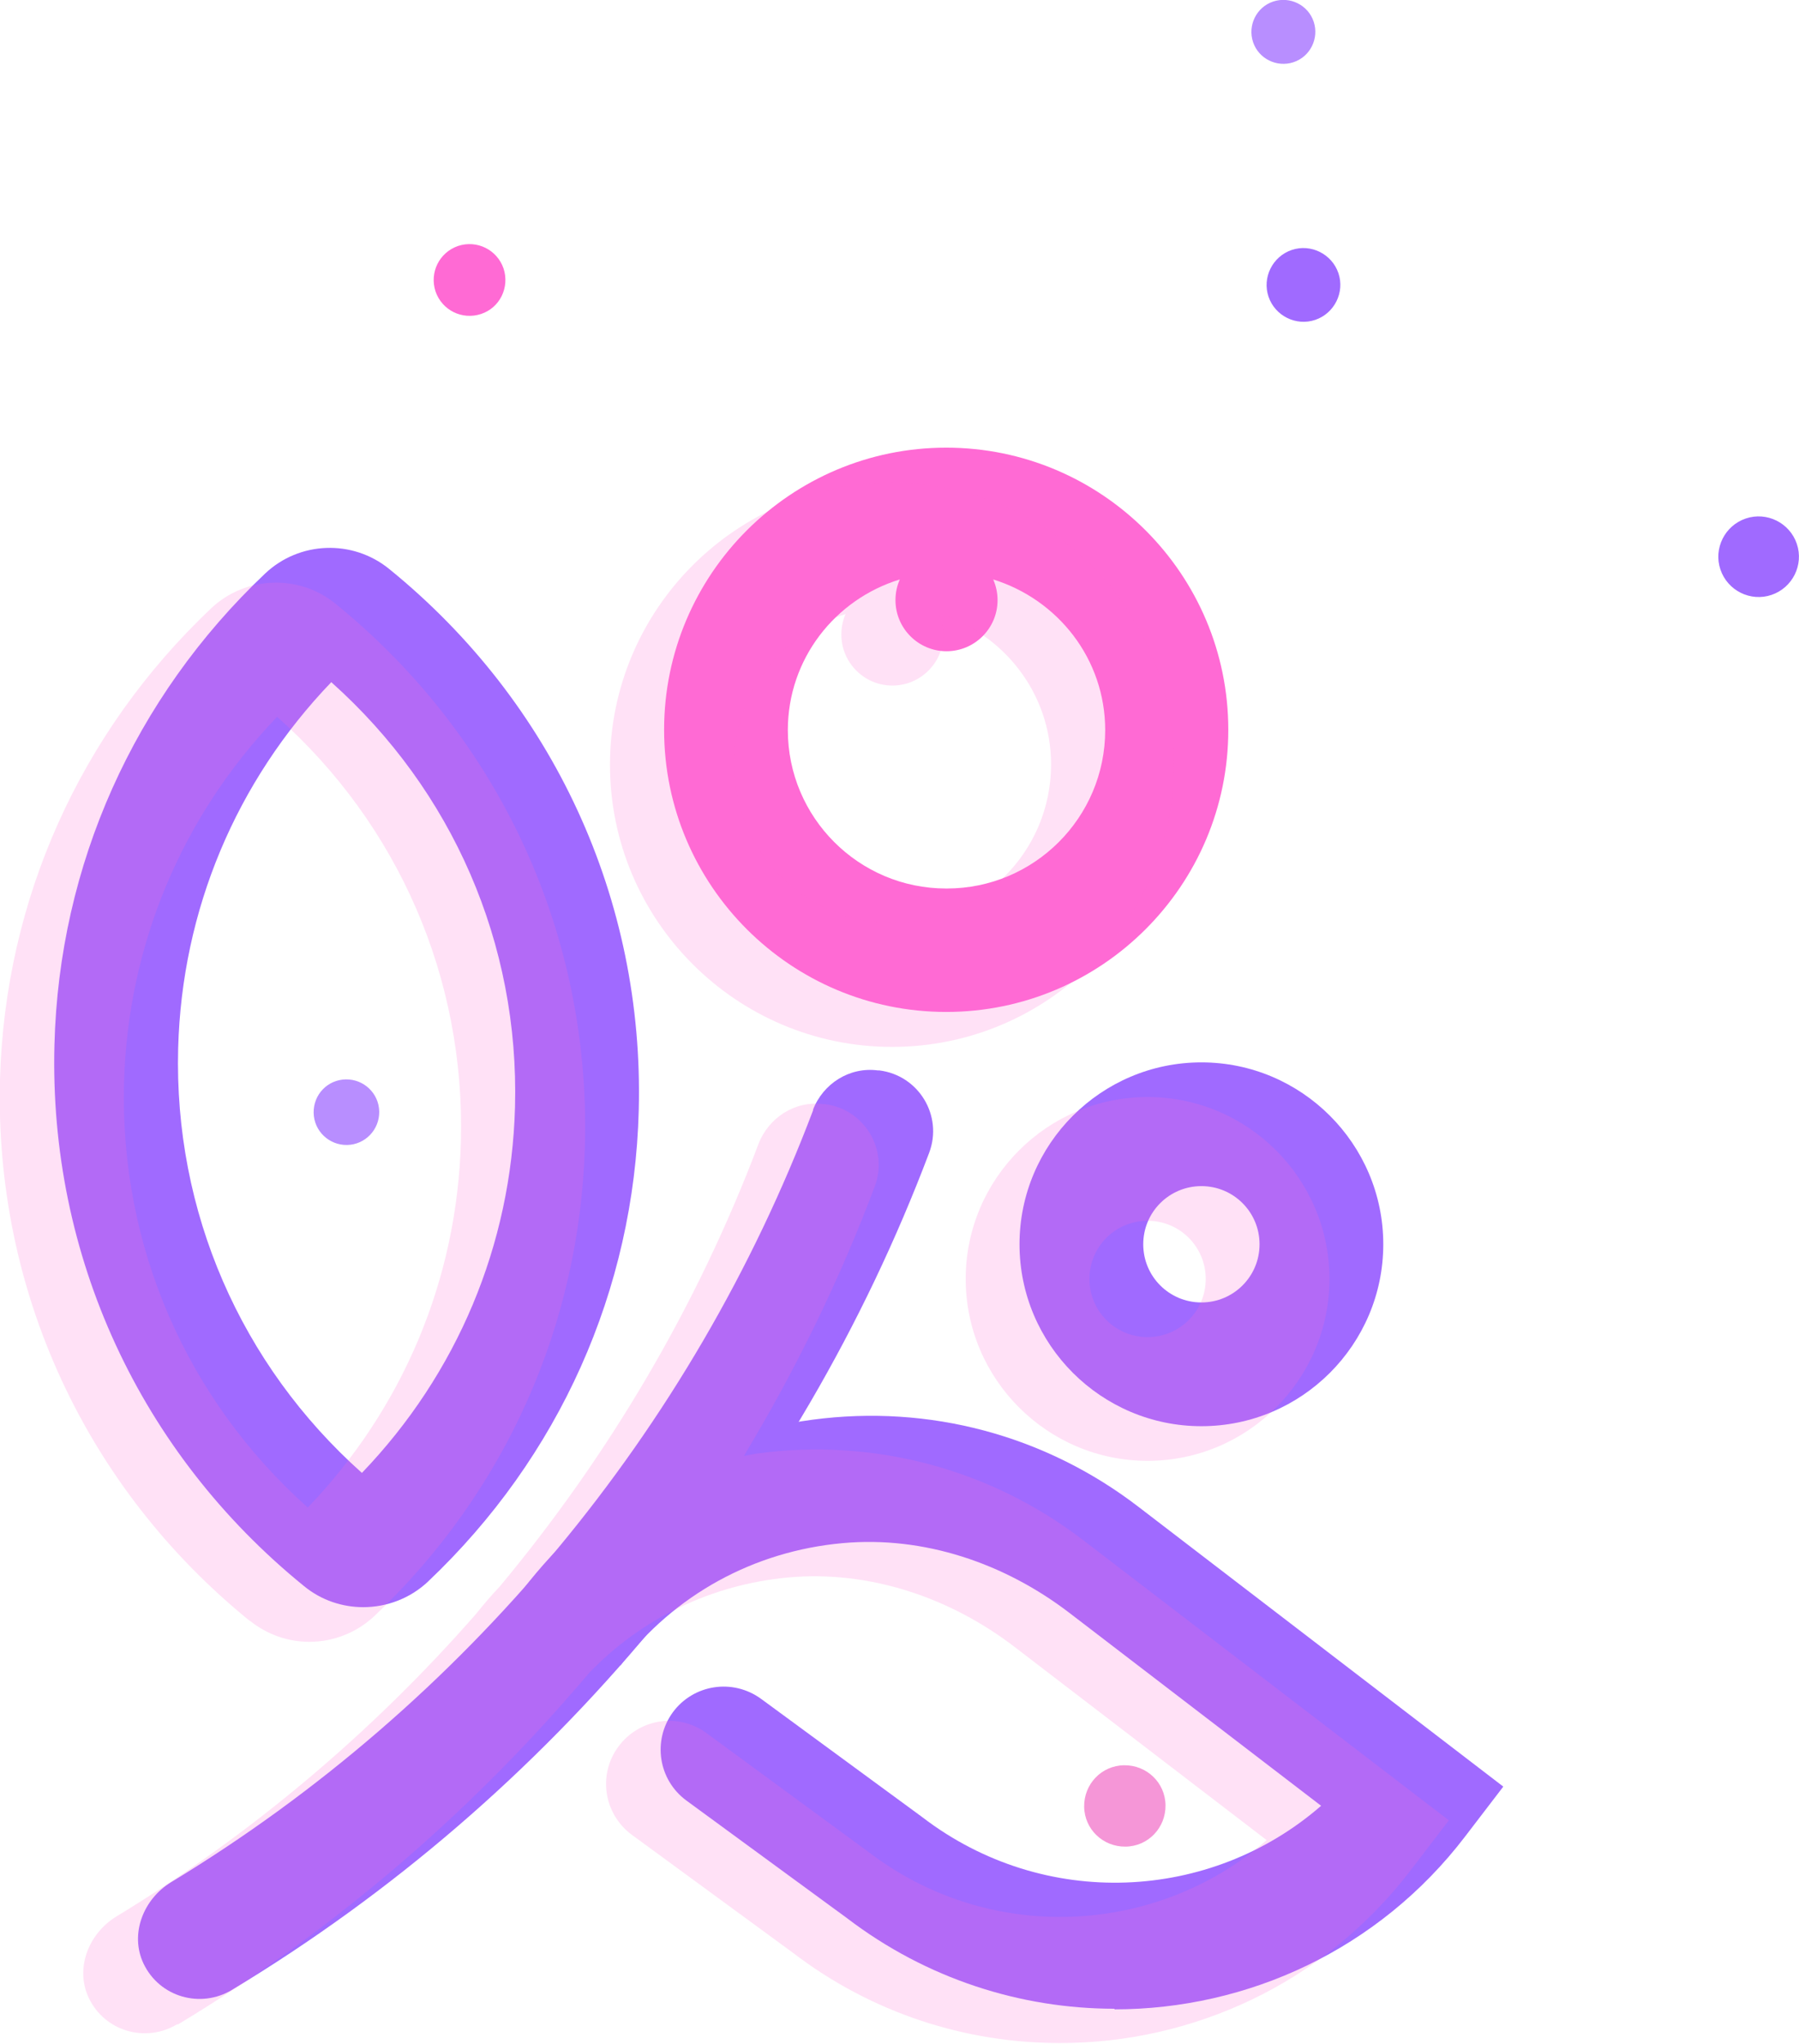 <svg xmlns="http://www.w3.org/2000/svg" id="Lager_2" data-name="Lager 2" viewBox="0 0 58.16 66.06"><defs><style>      .cls-1 {        opacity: .2;      }      .cls-1, .cls-2, .cls-3, .cls-4, .cls-5 {        stroke-width: 0px;      }      .cls-1, .cls-5 {        fill: #ff6ad4;      }      .cls-2 {        fill: #f596d7;      }      .cls-3 {        fill: #b88eff;      }      .cls-4 {        fill: #a06aff;      }    </style></defs><g id="Layer_1" data-name="Layer 1"><g><g><path class="cls-4" d="m11.75,51.95c-.68,0-1.36-.22-1.92-.68-5.31-4.31-8.25-10.69-8.07-17.5.15-5.81,2.57-11.21,6.81-15.23,1.11-1.05,2.83-1.11,4.01-.15,5.31,4.31,8.25,10.69,8.07,17.5h0c-.15,5.81-2.57,11.21-6.81,15.23-.58.55-1.34.83-2.1.83Zm-1.04-29.9c-3.08,3.21-4.83,7.37-4.95,11.83-.14,5.28,2.02,10.23,5.94,13.73,3.08-3.21,4.83-7.37,4.95-11.83.14-5.28-2.02-10.23-5.94-13.73Z"></path><path class="cls-4" d="m38.84,46.1c-3.24,0-5.88-2.64-5.88-5.88s2.64-5.88,5.88-5.88,5.88,2.64,5.88,5.88-2.64,5.88-5.88,5.88Zm0-7.76c-1.04,0-1.88.84-1.88,1.88s.84,1.88,1.88,1.88,1.88-.84,1.88-1.88-.84-1.88-1.88-1.88Z"></path><path class="cls-4" d="m26.29,35.88c-3.91,10.34-11.23,19.18-20.76,24.96-.9.55-1.34,1.68-.89,2.63.52,1.09,1.85,1.46,2.86.85,10.36-6.25,18.3-15.84,22.54-27.06.45-1.2-.34-2.5-1.61-2.66h-.05c-.91-.12-1.77.42-2.1,1.28Z"></path><path class="cls-5" d="m30.59,14.47c-5.03,0-9.12,4.09-9.12,9.12s4.09,9.12,9.12,9.12,9.12-4.09,9.12-9.12-4.09-9.12-9.12-9.12Zm0,14.25c-2.83,0-5.12-2.3-5.12-5.12,0-2.3,1.53-4.23,3.62-4.87-.09.2-.14.43-.14.67,0,.91.74,1.65,1.65,1.65s1.65-.74,1.65-1.65c0-.24-.05-.46-.14-.67,2.09.65,3.62,2.57,3.62,4.87,0,2.83-2.3,5.12-5.12,5.12Z"></path><path class="cls-4" d="m36.03,64.93c-3.02,0-6.07-.96-8.65-2.93l-5.19-3.8c-.91-.67-1.1-1.94-.44-2.85h0c.67-.91,1.94-1.1,2.85-.44l5.22,3.83c3.93,3.01,9.32,2.74,12.89-.37l-8.13-6.23c-2.1-1.61-4.71-2.5-7.34-2.26-2.87.26-5.44,1.67-7.18,3.95l-3.17-2.43c2.31-3.02,5.61-5.01,9.38-5.51,3.77-.5,7.52.5,10.54,2.82l11.79,9.04-1.24,1.62c-2.8,3.66-7.04,5.58-11.33,5.58Z"></path></g><path class="cls-1" d="m8.08,52.39c.56.45,1.24.68,1.92.68.76,0,1.51-.28,2.1-.83,4.24-4.01,6.65-9.42,6.81-15.23.18-6.81-2.76-13.19-8.07-17.5-1.18-.96-2.91-.89-4.01.15C2.58,23.68.16,29.09,0,34.89c-.18,6.81,2.76,13.19,8.07,17.5Zm.88-29.22c3.93,3.5,6.08,8.46,5.94,13.73-.12,4.45-1.87,8.62-4.95,11.83-3.92-3.5-6.08-8.46-5.94-13.73.12-4.45,1.87-8.62,4.95-11.83Z"></path><path class="cls-1" d="m31.22,41.34c0,3.24,2.64,5.88,5.88,5.88s5.88-2.64,5.88-5.88-2.64-5.88-5.88-5.88-5.88,2.64-5.88,5.88Zm7.76,0c0,1.04-.84,1.88-1.88,1.88s-1.88-.84-1.88-1.88.84-1.88,1.88-1.88,1.88.84,1.88,1.88Z"></path><path class="cls-1" d="m5.75,65.44c4.73-2.85,8.95-6.41,12.55-10.5h0s.03-.04.05-.06c.24-.27.48-.55.71-.82,1.69-1.75,3.94-2.84,6.42-3.07,2.63-.24,5.25.65,7.34,2.26l8.13,6.23c-3.57,3.1-8.97,3.38-12.89.37l-5.22-3.83c-.91-.67-2.18-.47-2.85.44h0c-.67.91-.47,2.18.44,2.85l5.19,3.8c2.58,1.98,5.63,2.93,8.65,2.93,4.29,0,8.53-1.92,11.33-5.58l1.24-1.62-11.8-9.04c-3.02-2.32-6.77-3.32-10.54-2.82-.15.02-.3.06-.45.08,1.66-2.76,3.09-5.67,4.23-8.71.45-1.2-.34-2.5-1.61-2.66-.02,0-.03,0-.05,0-.91-.12-1.77.43-2.1,1.29-1.97,5.22-4.82,10.05-8.37,14.31-.27.28-.52.58-.77.89-3.33,3.8-7.24,7.11-11.62,9.77-.9.55-1.34,1.68-.89,2.63.52,1.09,1.85,1.46,2.86.85Z"></path><path class="cls-1" d="m28.84,33.84c5.03,0,9.12-4.09,9.12-9.12s-4.09-9.12-9.12-9.12-9.12,4.09-9.12,9.12,4.09,9.12,9.12,9.12Zm-1.5-14c-.09.2-.14.43-.14.67,0,.91.74,1.65,1.65,1.65s1.65-.74,1.65-1.65c0-.24-.05-.46-.14-.67,2.09.65,3.62,2.57,3.62,4.87,0,2.83-2.3,5.12-5.12,5.12s-5.12-2.3-5.12-5.12c0-2.3,1.53-4.23,3.62-4.87Z"></path><g><path class="cls-2" d="m36.34,57.06c-.73.01-1.3.61-1.29,1.34.01.73.61,1.3,1.34,1.29.73-.01,1.3-.61,1.29-1.34-.01-.73-.61-1.3-1.34-1.29Z"></path><path class="cls-4" d="m56.44,16.76c-.68.23-1.05.97-.82,1.65.23.68.97,1.05,1.65.82.68-.23,1.05-.97.82-1.65-.23-.68-.97-1.05-1.65-.82Z"></path><path class="cls-5" d="m14.81,7.95c-.61.21-.93.86-.73,1.47.21.61.86.93,1.47.73s.93-.86.73-1.47c-.21-.61-.86-.93-1.47-.73Z"></path><path class="cls-3" d="m11.18,34.89c-.59.01-1.05.49-1.04,1.08.01.59.5,1.05,1.08,1.04.59-.01,1.05-.5,1.04-1.08-.01-.59-.5-1.05-1.08-1.04Z"></path><path class="cls-4" d="m41.76,8.08c-.62.21-.96.89-.75,1.51.21.62.89.96,1.51.75.62-.21.96-.89.75-1.51-.21-.62-.89-.96-1.51-.75Z"></path><path class="cls-3" d="m41.16.05c-.54.18-.83.77-.65,1.31.18.54.77.83,1.31.65s.83-.77.65-1.31c-.18-.54-.77-.83-1.31-.65Z"></path></g></g></g></svg>